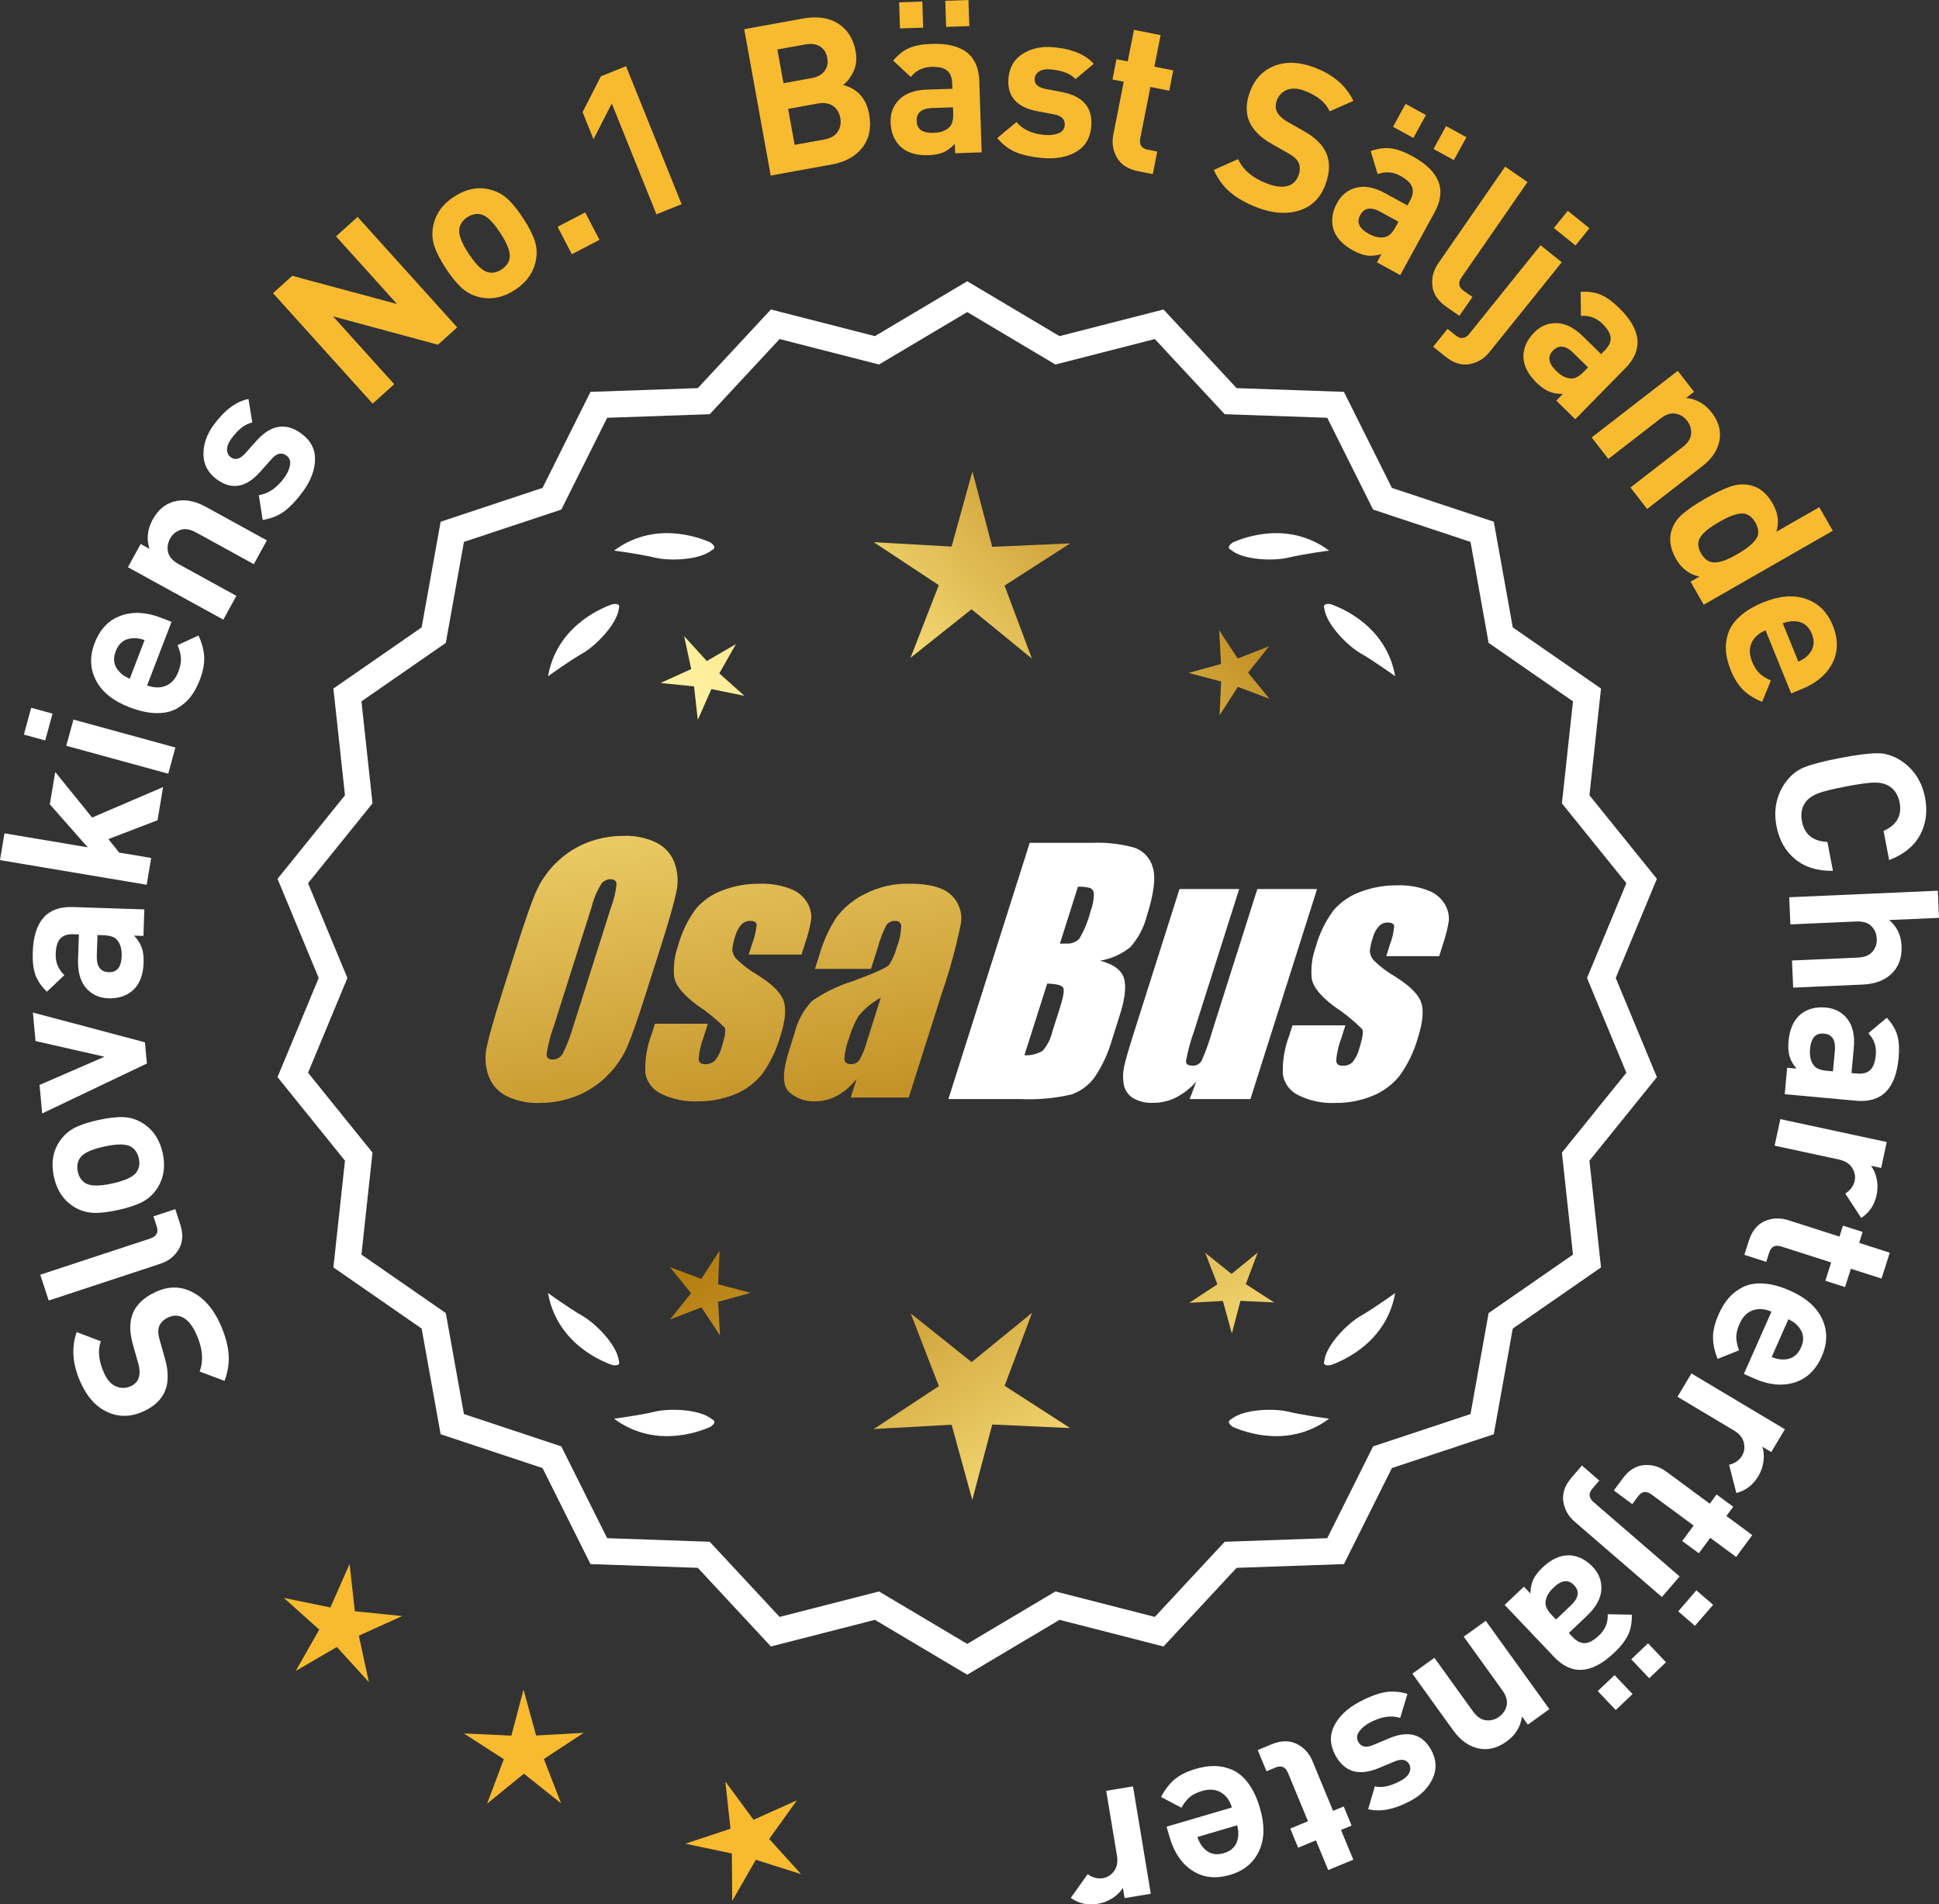 <?xml version="1.0" encoding="UTF-8"?>
<svg id="Layer_2" data-name="Layer 2" xmlns="http://www.w3.org/2000/svg" xmlns:xlink="http://www.w3.org/1999/xlink" viewBox="0 0 176.34 173.201">
  <rect x="0" y="0" width="176.34" height="173.201" fill="#333333" stroke="none"/>
  <defs>
    <style>
      .cls-1 {
        fill: url(#linear-gradient-8);
      }

      .cls-2 {
        fill: url(#linear-gradient-7);
      }

      .cls-3 {
        fill: url(#linear-gradient-5);
      }

      .cls-4 {
        fill: url(#linear-gradient-6);
      }

      .cls-5 {
        fill: url(#linear-gradient-9);
      }

      .cls-6 {
        fill: url(#linear-gradient-4);
      }

      .cls-7 {
        fill: url(#linear-gradient-3);
      }

      .cls-8 {
        fill: url(#linear-gradient-2);
      }

      .cls-9 {
        fill: url(#linear-gradient);
      }

      .cls-10 {
        fill: #f8ba2f;
      }

      .cls-11 {
        fill: #fff;
      }
    </style>
    <linearGradient id="linear-gradient" x1="114.315" y1="198.571" x2="62.89" y2="116.052" gradientUnits="userSpaceOnUse">
      <stop offset="0" stop-color="#f9df7b"/>
      <stop offset=".279" stop-color="#b57e10"/>
      <stop offset=".323" stop-color="#c89d38"/>
      <stop offset=".417" stop-color="#efda86"/>
      <stop offset=".46" stop-color="#fff3a6"/>
      <stop offset=".642" stop-color="#f9df7b"/>
      <stop offset="1" stop-color="#b57e10"/>
    </linearGradient>
    <linearGradient id="linear-gradient-2" x1="127.563" y1="190.316" x2="76.138" y2="107.796" xlink:href="#linear-gradient"/>
    <linearGradient id="linear-gradient-3" x1="149.09" y1="176.9" x2="97.665" y2="94.381" xlink:href="#linear-gradient"/>
    <linearGradient id="linear-gradient-4" x1="48.878" y1="66.521" x2="80.57" y2="237.54" gradientUnits="userSpaceOnUse">
      <stop offset="0" stop-color="#f9df7b"/>
      <stop offset=".279" stop-color="#b57e10"/>
      <stop offset=".284" stop-color="#e5c25b"/>
      <stop offset=".286" stop-color="#f9df7b"/>
      <stop offset=".46" stop-color="#fff3a6"/>
      <stop offset=".642" stop-color="#f9df7b"/>
      <stop offset="1" stop-color="#b57e10"/>
    </linearGradient>
    <linearGradient id="linear-gradient-5" x1="61.386" y1="64.203" x2="93.078" y2="235.222" xlink:href="#linear-gradient-4"/>
    <linearGradient id="linear-gradient-6" x1="74.011" y1="61.864" x2="105.703" y2="232.882" xlink:href="#linear-gradient-4"/>
    <linearGradient id="linear-gradient-7" x1="53.325" y1="115.922" x2="119.101" y2="54.93" xlink:href="#linear-gradient"/>
    <linearGradient id="linear-gradient-8" x1="31.105" y1="91.961" x2="96.882" y2="30.968" xlink:href="#linear-gradient"/>
    <linearGradient id="linear-gradient-9" x1="38.161" y1="99.57" x2="103.937" y2="38.577" xlink:href="#linear-gradient"/>
  </defs>
  <g id="Layer_1-2" data-name="Layer 1">
    <g>
      <g>
        <polygon class="cls-10" points="32.272 146.539 31.792 142.245 30.047 146.198 25.814 145.327 29.035 148.208 26.899 151.965 30.634 149.793 33.547 152.985 32.635 148.761 36.571 146.977 32.272 146.539"/>
        <polygon class="cls-10" points="48.757 157.842 47.611 153.675 46.505 157.853 42.189 157.655 45.82 159.997 44.298 164.042 47.648 161.312 51.024 164.009 49.463 159.979 53.071 157.602 48.757 157.842"/>
        <polygon class="cls-10" points="69.954 167.249 72.472 163.736 68.529 165.506 65.967 162.026 66.432 166.322 62.33 167.684 66.56 168.57 66.588 172.891 68.737 169.143 72.855 170.452 69.954 167.249"/>
      </g>
      <g>
        <polygon class="cls-9" points="65.301 116.801 65.441 113.74 63.78 116.315 60.913 115.236 62.849 117.611 60.936 120.005 63.793 118.898 65.479 121.457 65.309 118.397 68.263 117.585 65.301 116.801"/>
        <polygon class="cls-8" points="93.862 119.397 88.363 123.879 82.821 119.451 85.384 126.065 79.46 129.968 86.543 129.575 88.424 136.415 90.239 129.556 97.325 129.881 91.363 126.036 93.862 119.397"/>
        <polygon class="cls-7" points="113.297 116.791 114.377 113.923 112.001 115.859 109.607 113.947 110.715 116.804 108.156 118.489 111.215 118.319 112.028 121.274 112.811 118.312 115.872 118.452 113.297 116.791"/>
      </g>
      <g>
        <path class="cls-11" d="M146.94,88.946l3.744-9.018-6.134-7.598,1.052-9.708-8.025-5.562-1.726-9.61-9.267-3.076-4.364-8.735-9.759-.34-6.647-7.152-9.459,2.423-8.393-4.99-8.394,4.99-9.459-2.423-6.647,7.152-9.759.34-4.363,8.735-9.268,3.076-1.726,9.61-8.025,5.562,1.052,9.708-6.134,7.598,3.745,9.018-3.745,9.018,6.134,7.598-1.052,9.708,8.025,5.562,1.726,9.61,9.268,3.076,4.363,8.735,9.759.34,6.647,7.152,9.459-2.423,8.394,4.99,8.393-4.99,9.459,2.423,6.647-7.152,9.759-.34,4.364-8.735,9.267-3.076,1.726-9.61,8.025-5.562-1.052-9.708,6.134-7.598-3.744-9.018ZM31.594,88.946l-3.579-8.619,5.862-7.262-1.006-9.278,7.671-5.316,1.649-9.186,8.857-2.94,4.17-8.349,9.327-.325,6.354-6.835,9.041,2.315,8.022-4.769,8.021,4.769,9.041-2.315,6.354,6.835,9.327.325,4.17,8.349,8.858,2.94,1.648,9.186,7.671,5.316-1.006,9.278,5.862,7.262-3.579,8.619,3.579,8.619-5.862,7.262,1.006,9.278-7.671,5.316-1.648,9.186-8.858,2.94-4.17,8.349-9.327.325-6.354,6.835-9.041-2.315-8.021,4.769-8.022-4.769-9.041,2.315-6.354-6.835-9.327-.325-4.17-8.349-8.857-2.94-1.649-9.186-7.671-5.316,1.006-9.278-5.862-7.262,3.579-8.619Z"/>
        <path class="cls-11" d="M112.112,129.768c1.179.524,5.149,1.947,8.764-.74,0,0-2.348-.308-3.726-.643-1.249-.304-4.027-.256-5.179.691-.114.057-.184.124-.207.201-.001.001-.002.002-.003.003l.002.001c-.036.131.066.291.35.488Z"/>
        <path class="cls-11" d="M120.443,123.749c-.043.12-.049.217-.013.288,0,.001-0.0.003-0.0.004l.002-.001c.063.12.248.166.589.115,1.217-.428,5.08-2.121,5.862-6.557,0,0-1.918,1.389-3.15,2.091-1.117.637-3.103,2.579-3.29,4.059Z"/>
        <path class="cls-11" d="M64.959,129.277c-.023-.077-.094-.144-.207-.201-1.152-.947-3.93-.995-5.179-.691-1.378.335-3.726.643-3.726.643,3.615,2.687,7.585,1.264,8.764.74.283-.197.386-.357.35-.488l.002-.001c-.001-.001-.002-.002-.003-.003Z"/>
        <path class="cls-11" d="M55.701,124.155c.341.052.526.005.589-.115l.002.001c0-.001-0-.003,0-.004.036-.072.031-.169-.013-.288-.188-1.48-2.173-3.422-3.29-4.059-1.232-.703-3.15-2.091-3.15-2.091.782,4.436,4.645,6.128,5.862,6.557Z"/>
        <path class="cls-11" d="M64.751,50.028c.114-.057.184-.124.207-.201.001-.001.002-.002.003-.003-.001-0-.001-0-.002-.001.036-.131-.066-.291-.35-.488-1.179-.524-5.149-1.947-8.764.74,0,0,2.348.308,3.726.643,1.249.304,4.027.256,5.179-.691Z"/>
        <path class="cls-11" d="M56.279,55.355c.043-.12.049-.217.013-.288-0-.001 0-.003,0-.004l-.002.001c-.063-.12-.248-.166-.589-.115-1.217.428-5.08,2.121-5.862,6.557,0,0,1.918-1.389,3.15-2.091,1.117-.637,3.103-2.579,3.29-4.059Z"/>
        <path class="cls-11" d="M111.763,49.827c.023.077.094.144.207.201,1.152.947,3.93.995,5.179.691,1.378-.336,3.726-.643,3.726-.643-3.615-2.687-7.585-1.264-8.764-.74-.283.197-.386.357-.35.488-.001 0-.001 0-.002.001.001.001.002.002.003.003Z"/>
        <path class="cls-11" d="M120.432,55.063l-.002-.001c0,.001 0.0.003 0.0.004-.036.072-.031.169.013.288.188,1.48,2.173,3.422,3.29,4.059,1.232.703,3.15,2.091,3.15,2.091-.782-4.436-4.645-6.128-5.862-6.557-.341-.052-.526-.005-.589.115Z"/>
      </g>
      <g id="Group_4" data-name="Group 4">
        <g id="Group_1" data-name="Group 1">
          <path id="Path_1" data-name="Path 1" class="cls-6" d="M58.804,90.159c-.743,2.341-1.321,3.999-1.734,4.975-.429.998-1.045,1.904-1.814,2.67-.793.803-1.741,1.435-2.787,1.858-1.09.438-2.256.658-3.431.648-1.017.039-2.027-.171-2.945-.611-.769-.376-1.363-1.035-1.657-1.839-.308-.854-.365-1.778-.165-2.663.198-.958.677-2.638,1.438-5.039l1.265-3.987c.743-2.341,1.321-3.999,1.734-4.975.429-.998,1.045-1.904,1.814-2.67.793-.803,1.741-1.435,2.787-1.858,1.091-.437,2.256-.656,3.431-.646,1.017-.039,2.027.171,2.945.611.768.377,1.362,1.036,1.657,1.84.308.854.365,1.778.165,2.663-.198.958-.677,2.637-1.438,5.037l-1.266,3.986ZM55.578,82.5c.255-.669.42-1.369.49-2.082-.014-.303-.197-.454-.548-.454-.305.003-.593.136-.794.366-.426.665-.737,1.397-.922,2.166l-3.456,10.883c-.3.811-.515,1.65-.64,2.506,0,.319.194.476.565.476.383-.001.734-.212.915-.548.408-.836.739-1.708.988-2.604l3.398-10.71.003.003Z"/>
          <path id="Path_2" data-name="Path 2" class="cls-3" d="M72.901,86.817h-4.81l.329-1.035c.208-.538.339-1.102.391-1.676-.018-.234-.216-.351-.592-.351-.295-.003-.578.115-.785.325-.254.277-.438.611-.538.973-.15.416-.25.849-.298,1.289.015.339.158.661.399.9.569.552,1.206,1.031,1.894,1.425,1.317.827,2.106,1.604,2.367,2.33.259.728.172,1.789-.271,3.182-.35,1.263-.919,2.454-1.683,3.518-.654.81-1.504,1.439-2.469,1.829-1.077.439-2.23.656-3.393.64-1.148.051-2.29-.186-3.322-.691-.755-.353-1.289-1.052-1.43-1.873-.055-1.217.143-2.433.582-3.57l.293-.922h4.808l-.384,1.21c-.246.642-.398,1.316-.454,2.001.022.307.216.461.574.461.33.02.655-.092.903-.311.308-.381.527-.826.64-1.302.289-.911.373-1.482.251-1.712-.764-.766-1.605-1.451-2.509-2.045-1.291-.958-1.987-1.829-2.088-2.612-.083-.943.039-1.893.359-2.784.329-1.218.883-2.363,1.634-3.376.659-.761,1.503-1.338,2.45-1.676,1.062-.401,2.19-.6,3.325-.589.978-.037,1.953.127,2.864.483.631.24,1.16.689,1.498,1.273.258.444.376.955.34,1.467-.114.719-.291,1.427-.53,2.114l-.348,1.111v-.008Z"/>
          <path id="Path_3" data-name="Path 3" class="cls-4" d="M79.212,88.116h-5.095l.406-1.28c.343-1.213.869-2.366,1.559-3.42.686-.899,1.573-1.626,2.59-2.122,1.245-.636,2.629-.953,4.027-.922,1.836,0,3.11.347,3.822,1.042.696.657,1.021,1.616.867,2.561-.422,2.122-.99,4.212-1.701,6.255l-3.043,9.588h-5.279l.542-1.701c-.481.626-1.083,1.149-1.771,1.536-.626.339-1.326.515-2.038.512-.862.033-1.703-.275-2.341-.856-.611-.57-.611-1.82,0-3.75l.498-1.571c.264-1.09.8-2.096,1.558-2.923,1.131-.798,2.383-1.411,3.707-1.814,2.019-.75,3.134-1.252,3.343-1.508.313-.488.546-1.023.691-1.584.247-.621.386-1.28.41-1.948-.017-.269-.248-.473-.517-.457-.011.001-.021.002-.032.003-.317-.024-.622.121-.805.381-.322.631-.577,1.295-.761,1.979l-.638,1.997ZM80.103,90.735c-.793.427-1.493,1.009-2.056,1.712-.356.627-.637,1.293-.838,1.986-.24.612-.383,1.257-.424,1.913.033.285.223.432.582.432.297.022.586-.104.772-.337.316-.559.557-1.156.717-1.778l1.247-3.928Z"/>
        </g>
        <g id="Group_3" data-name="Group 3">
          <path id="Path_7" data-name="Path 7" class="cls-11" d="M93.639,76.655h5.641c1.319-.059,2.639.092,3.91.446.817.29,1.437.967,1.654,1.807.278.907.098,2.367-.542,4.379-.264,1.057-.78,2.035-1.503,2.849-.794.644-1.742,1.07-2.751,1.236,1.207.319,1.928.841,2.162,1.576s.11,1.862-.373,3.376l-.684,2.162c-.345,1.246-.89,2.429-1.613,3.501-.526.72-1.258,1.262-2.1,1.554-1.523.352-3.088.492-4.649.417h-6.541l7.396-23.304h-.007ZM95.237,89.453l-2.073,6.522c.579.032,1.154-.108,1.654-.402.44-.507.747-1.115.893-1.771l.691-2.173c.318-.999.411-1.603.278-1.814-.132-.212-.611-.329-1.445-.359l.003-.004ZM98.032,80.644l-1.642,5.183c.245-.011.435-.014.57-.014.446.042.887-.119,1.2-.44.459-.785.804-1.631,1.024-2.513.188-.49.289-1.008.3-1.532.004-.229-.116-.442-.314-.556-.368-.102-.75-.144-1.131-.126l-.007-.002Z"/>
          <path id="Path_8" data-name="Path 8" class="cls-11" d="M119.779,80.858l-6.061,19.1h-5.523l.596-1.588c-.519.596-1.147,1.088-1.851,1.449-.638.318-1.342.484-2.056.483-.66.041-1.318-.12-1.885-.461-.422-.281-.712-.723-.801-1.222-.094-.527-.084-1.068.03-1.591.114-.552.428-1.65.951-3.288l4.09-12.884h5.428l-4.126,12.997c-.313.861-.551,1.747-.713,2.648,0,.278.183.417.56.417.344.031.676-.137.856-.432.396-.901.729-1.829.995-2.776l4.079-12.854h5.428l.003.003Z"/>
          <path id="Path_9" data-name="Path 9" class="cls-11" d="M130.88,86.963h-4.81l.329-1.035c.208-.538.339-1.102.391-1.676-.018-.234-.216-.351-.592-.351-.295-.003-.578.115-.784.325-.254.277-.438.611-.538.973-.15.416-.249.848-.297,1.287.015.339.158.661.399.9.569.553,1.205,1.032,1.893,1.426,1.317.827,2.106,1.604,2.367,2.33.259.728.172,1.789-.271,3.182-.35,1.263-.919,2.454-1.683,3.518-.654.81-1.504,1.439-2.469,1.829-1.077.439-2.23.656-3.393.64-1.148.051-2.29-.186-3.322-.691-.755-.353-1.289-1.052-1.43-1.873-.055-1.217.143-2.433.582-3.57l.293-.922h4.81l-.384,1.211c-.246.642-.398,1.316-.454,2.001.022.307.216.461.574.461.33.02.655-.092.903-.311.308-.381.527-.826.64-1.302.289-.911.373-1.482.251-1.712-.764-.766-1.605-1.451-2.509-2.045-1.291-.958-1.987-1.829-2.088-2.612-.083-.943.039-1.893.359-2.784.329-1.218.883-2.363,1.634-3.376.659-.761,1.503-1.338,2.45-1.676,1.062-.401,2.19-.6,3.325-.589.978-.037,1.953.127,2.864.483.632.239,1.163.689,1.503,1.273.258.444.376.955.34,1.467-.114.719-.291,1.427-.53,2.114l-.351,1.108-.004-.005Z"/>
        </g>
      </g>
      <g>
        <path class="cls-11" d="M14.182,117.49c1.164-.53,2.271-.521,3.322.03,1.053.551,1.883,1.494,2.492,2.832.446.979.709,1.883.786,2.71.079.828-.042,1.67-.362,2.525l-2.265-.847c.376-1.007.272-2.149-.312-3.429-.325-.715-.706-1.199-1.142-1.452-.436-.254-.902-.269-1.397-.043-.427.195-.708.477-.847.846-.108.314-.078.746.09,1.296l.444,1.571c.323,1.106.347,2.057.067,2.852-.308.851-.979,1.512-2.018,1.984-1.117.51-2.196.535-3.233.075-1.038-.459-1.856-1.346-2.455-2.66-.758-1.659-.883-3.203-.378-4.63l2.196.836c-.3.833-.2,1.803.305,2.909.278.611.639,1.011,1.079,1.2.44.188.887.18,1.336-.024.369-.168.609-.417.724-.748.121-.375.106-.82-.045-1.337l-.446-1.571c-.327-1.117-.362-2.048-.104-2.793.3-.901,1.02-1.612,2.161-2.133Z"/>
        <path class="cls-11" d="M15.939,109.97l.439,1.336c.297.902.258,1.672-.119,2.31s-.933,1.077-1.666,1.318l-10.161,3.347-.772-2.346,10.017-3.299c.564-.187.757-.557.574-1.109l-.296-.902,1.984-.654Z"/>
        <path class="cls-11" d="M8.944,101.864c.929-.203,1.696-.29,2.306-.262.609.029,1.177.206,1.703.531.96.595,1.575,1.51,1.846,2.747.269,1.226.09,2.308-.533,3.249-.354.518-.802.918-1.342,1.197-.542.281-1.271.521-2.188.723-.915.2-1.674.286-2.277.256-.603-.03-1.173-.207-1.711-.53-.959-.594-1.573-1.503-1.842-2.728-.277-1.263-.1-2.352.529-3.268.354-.518.798-.916,1.332-1.195.536-.28,1.261-.52,2.177-.721ZM9.474,104.277c-1.201.263-1.939.619-2.217,1.068-.223.348-.282.756-.18,1.227.101.458.324.798.671,1.02.439.293,1.262.308,2.46.045,1.213-.266,1.959-.623,2.236-1.073.222-.347.283-.749.182-1.207-.102-.471-.327-.816-.674-1.039-.439-.292-1.266-.306-2.479-.04Z"/>
        <path class="cls-11" d="M2.991,92.089l10.189,2.707.178,1.93-9.522,4.539-.239-2.592,5.907-2.566-6.274-1.426-.238-2.592Z"/>
        <path class="cls-11" d="M13.125,82.709l-.08,2.411-.854-.027c.331.353.562.712.696,1.078.134.365.191.826.174,1.384-.037,1.101-.355,1.934-.958,2.497-.587.525-1.337.773-2.248.742-.836-.027-1.513-.341-2.031-.941-.519-.6-.761-1.456-.724-2.57l.075-2.298-.493-.017c-.544-.018-.944.115-1.201.397-.256.283-.396.747-.416,1.394-.026.771.237,1.414.791,1.927l-1.588,1.507c-.518-.498-.867-1.014-1.053-1.546s-.265-1.216-.236-2.052c.092-2.811,1.304-4.178,3.632-4.101l6.515.215ZM9.397,85.058l-.532-.018-.062,1.88c-.031.975.333,1.475,1.092,1.499.747.025,1.137-.462,1.17-1.463.021-.646-.12-1.138-.427-1.478-.207-.261-.62-.4-1.24-.421Z"/>
        <path class="cls-11" d="M14.832,71.583l-.507,3.018-4.469,1.716.988,1.226,2.904.487-.408,2.437-13.341-2.24.408-2.436,7.571,1.271-3.448-3.912.494-2.941,3.35,4.146,6.457-2.77Z"/>
        <path class="cls-11" d="M4.779,64.904l-.668,2.438-1.942-.532.669-2.438,1.941.532ZM15.952,67.985l-.651,2.382-9.274-2.54.654-2.383,9.271,2.541Z"/>
        <path class="cls-11" d="M15.602,56.552l-2.221,5.781c.614.236,1.18.25,1.694.041.515-.21.894-.634,1.14-1.272.182-.473.262-.886.241-1.24-.019-.354-.121-.749-.307-1.187l1.904-.876c.317.692.49,1.345.519,1.96s-.109,1.318-.414,2.11c-.227.592-.507,1.098-.838,1.521-.332.422-.749.773-1.25,1.056-.502.282-1.118.419-1.847.41-.729-.009-1.544-.186-2.443-.531-1.478-.567-2.492-1.378-3.044-2.432-.553-1.054-.595-2.188-.127-3.407.487-1.265,1.276-2.094,2.37-2.488,1.096-.394,2.311-.334,3.646.18l.976.375ZM13.151,58.216c-.407-.143-.766-.199-1.075-.17-.748.039-1.265.431-1.551,1.176-.287.745-.165,1.382.365,1.911.211.229.514.429.911.595l1.35-3.512Z"/>
        <path class="cls-11" d="M24.271,49.146l-1.189,2.165-5.245-2.883c-.543-.299-1.021-.377-1.432-.234-.412.144-.724.409-.937.797-.22.4-.28.812-.182,1.235.101.423.424.784.968,1.083l5.244,2.883-1.189,2.164-8.676-4.768,1.162-2.114.799.439c-.288-.896-.191-1.782.291-2.659.47-.854,1.101-1.396,1.892-1.627.912-.265,1.895-.107,2.949.472l5.545,3.047Z"/>
        <path class="cls-11" d="M27.408,39.434c.848.622,1.262,1.412,1.242,2.371-.02.96-.393,1.935-1.118,2.926-.54.735-1.081,1.312-1.623,1.731-.543.419-1.217.695-2.02.828l-.349-2.257c.859-.124,1.63-.65,2.312-1.58.285-.389.459-.771.523-1.148s-.042-.666-.317-.868c-.439-.322-.891-.221-1.354.304l-1.066,1.198c-1.276,1.42-2.583,1.64-3.922.658-.797-.584-1.201-1.339-1.213-2.266-.011-.928.298-1.82.926-2.679.997-1.358,2.052-2.146,3.17-2.364l.343,2.135c-.648.137-1.281.624-1.895,1.462-.277.378-.411.716-.401,1.013.01.299.121.525.336.683.398.292.831.185,1.297-.322l1.043-1.167c1.313-1.471,2.676-1.689,4.086-.657Z"/>
        <path class="cls-10" d="M41.58,29.774l-1.749,1.578-9.54-2.576,5.561,6.165-1.961,1.769-9.061-10.045,1.749-1.578,9.527,2.562-5.548-6.151,1.961-1.769,9.061,10.045Z"/>
        <path class="cls-10" d="M47.561,19.823c.521.795.876,1.481,1.066,2.061.19.58.227,1.173.111,1.779-.213,1.109-.849,2.011-1.907,2.705-1.05.688-2.125.908-3.227.66-.61-.145-1.142-.42-1.597-.826s-.94-1-1.456-1.784c-.513-.784-.863-1.463-1.05-2.037-.188-.573-.227-1.17-.116-1.787.213-1.108.844-2.007,1.892-2.694,1.081-.709,2.16-.932,3.241-.671.609.146,1.141.418,1.592.818.452.4.936.993,1.45,1.776ZM45.494,21.178c-.673-1.027-1.27-1.591-1.788-1.689-.404-.084-.807.006-1.21.27-.393.257-.631.588-.713.991-.116.516.162,1.287.835,2.314.682,1.038,1.281,1.606,1.8,1.705.404.084.801-.002,1.193-.26.402-.264.646-.598.729-1.001.117-.516-.166-1.292-.847-2.33Z"/>
        <path class="cls-10" d="M54.518,21.813l-2.512,1.307-1.298-2.494,2.511-1.307,1.299,2.494Z"/>
        <path class="cls-10" d="M61.989,18.569l-2.29.924-4.062-10.081-1.661,3.25-.993-2.468,1.66-3.25,2.29-.923,5.056,12.548Z"/>
        <path class="cls-10" d="M79.042,10.386c.22,1.209.016,2.218-.61,3.026s-1.55,1.323-2.771,1.544l-5.571,1.009-2.409-13.312,5.347-.968c1.284-.232,2.352-.078,3.202.463s1.381,1.385,1.588,2.532c.122.672.055,1.28-.201,1.822-.256.541-.57.949-.946,1.223,1.324.354,2.116,1.239,2.373,2.66ZM74.991,6.456c.248-.334.33-.732.247-1.193-.084-.461-.301-.805-.65-1.031s-.799-.29-1.348-.19l-2.542.46.555,3.066,2.543-.461c.548-.099.947-.315,1.195-.65ZM76.185,11.984c.243-.365.32-.785.234-1.259-.085-.474-.305-.836-.658-1.088-.355-.251-.813-.326-1.374-.225l-2.711.491.593,3.271,2.711-.49c.562-.102.961-.335,1.205-.701Z"/>
        <path class="cls-10" d="M89.275,13.857l-2.411.08-.029-.854c-.33.353-.674.608-1.029.766-.356.158-.812.245-1.369.265-1.102.036-1.952-.228-2.555-.79-.562-.552-.859-1.283-.891-2.195-.026-.835.241-1.531.805-2.089.565-.558,1.404-.854,2.519-.892l2.298-.076-.016-.494c-.019-.544-.177-.935-.477-1.172s-.771-.346-1.418-.324c-.772.026-1.396.332-1.871.918l-1.607-1.486c.464-.548.954-.932,1.474-1.151.518-.22,1.195-.345,2.031-.372,2.81-.093,4.254,1.025,4.331,3.354l.216,6.514ZM83.956,2.514l-2.107.069-.079-2.373,2.108-.07.078,2.374ZM86.686,10.293l-.017-.532-1.88.062c-.976.033-1.45.429-1.425,1.188.024.747.536,1.104,1.537,1.071.646-.022,1.128-.196,1.446-.523.246-.225.359-.646.338-1.267ZM88.153,2.374l-2.107.07-.079-2.374,2.108-.07.078,2.374Z"/>
        <path class="cls-10" d="M99.237,11.543c-.098,1.047-.564,1.808-1.396,2.283-.834.476-1.862.656-3.085.542-.908-.085-1.681-.253-2.319-.504-.638-.25-1.221-.687-1.747-1.309l1.758-1.457c.548.675,1.395,1.065,2.543,1.173.479.045.897-.002,1.253-.14.357-.139.551-.379.583-.719.051-.542-.268-.877-.955-1.006l-1.576-.3c-1.872-.366-2.732-1.375-2.579-3.027.093-.983.534-1.718,1.323-2.204s1.714-.68,2.773-.58c1.677.156,2.896.658,3.656,1.506l-1.655,1.391c-.452-.487-1.195-.779-2.228-.877-.468-.043-.825.016-1.076.177s-.389.374-.413.639c-.046.492.269.808.942.947l1.537.296c1.938.372,2.824,1.429,2.661,3.169Z"/>
        <path class="cls-10" d="M104.84,15.836l-1.322-.261c-.921-.182-1.565-.593-1.936-1.234-.372-.641-.482-1.34-.333-2.098l.949-4.811-1.026-.201.365-1.846,1.023.202.566-2.871,2.424.478-.566,2.871,1.716.338-.364,1.846-1.715-.338-.919,4.66c-.114.584.106.931.666,1.041l.876.173-.404,2.051Z"/>
        <path class="cls-10" d="M120.518,16.842c-.456,1.194-1.253,1.965-2.389,2.312-1.135.346-2.39.256-3.761-.269-1.008-.384-1.828-.843-2.464-1.378-.638-.535-1.143-1.219-1.515-2.053l2.208-.987c.438.98,1.314,1.722,2.627,2.224.734.281,1.346.358,1.835.233.487-.126.829-.442,1.023-.951.168-.438.17-.837.01-1.196-.144-.299-.468-.586-.973-.86l-1.421-.807c-1.007-.561-1.689-1.222-2.049-1.983-.377-.822-.363-1.766.044-2.83.438-1.148,1.188-1.923,2.251-2.324,1.062-.4,2.266-.344,3.615.172,1.704.65,2.877,1.662,3.52,3.032l-2.152.948c-.37-.807-1.123-1.426-2.259-1.86-.627-.239-1.164-.271-1.61-.097-.447.176-.759.494-.936.955-.144.379-.142.726.01,1.041.178.353.501.658.971.92l1.42.807c1.019.565,1.696,1.204,2.035,1.916.42.853.406,1.864-.041,3.036Z"/>
        <path class="cls-10" d="M127.341,25.019l-2.116-1.16.41-.75c-.465.137-.891.182-1.276.136-.387-.046-.825-.202-1.313-.47-.967-.529-1.565-1.189-1.797-1.98-.204-.762-.087-1.543.352-2.342.401-.733.987-1.196,1.757-1.389.769-.192,1.643-.021,2.62.515l2.017,1.104.237-.434c.262-.478.324-.896.188-1.252s-.489-.689-1.056-1c-.677-.371-1.37-.426-2.076-.162l-.629-2.099c.679-.235,1.296-.315,1.854-.241.559.075,1.205.312,1.938.715,2.467,1.35,3.141,3.048,2.021,5.092l-3.129,5.717ZM126.926,20.632l.255-.467-1.649-.903c-.855-.468-1.465-.369-1.83.298-.36.655-.101,1.223.778,1.703.566.311,1.07.406,1.512.287.324-.067.637-.373.935-.918ZM128.538,12.546l-1.851-1.013,1.141-2.083,1.85,1.013-1.14,2.083ZM132.22,14.563l-1.85-1.014,1.141-2.083,1.85,1.013-1.141,2.084Z"/>
        <path class="cls-10" d="M132.722,28.724l-1.157-.8c-.781-.54-1.215-1.179-1.298-1.914-.084-.735.094-1.422.533-2.058l6.084-8.799,2.031,1.405-5.997,8.674c-.339.489-.269.899.211,1.231l.781.54-1.188,1.72Z"/>
        <path class="cls-10" d="M135.456,32.023c-.483.602-1.091.967-1.82,1.096-.729.128-1.464-.104-2.204-.7l-1.096-.882,1.31-1.628.741.596c.454.364.867.315,1.24-.148l6.48-8.053,1.924,1.549-6.575,8.171ZM143.286,22.325l-1.97-1.584,1.264-1.569,1.968,1.584-1.262,1.569Z"/>
        <path class="cls-10" d="M143.259,38.126l-1.723-1.691.599-.609c-.483.004-.904-.068-1.265-.217-.359-.149-.738-.419-1.137-.81-.786-.772-1.183-1.57-1.189-2.394.011-.789.335-1.508.975-2.159.586-.597,1.273-.882,2.067-.858s1.587.427,2.382,1.208l1.641,1.61.347-.352c.381-.389.556-.774.521-1.154-.035-.381-.284-.797-.744-1.249-.552-.542-1.203-.782-1.955-.722l-.032-2.189c.716-.043,1.332.048,1.85.271.516.225,1.074.629,1.67,1.215,2.007,1.97,2.192,3.787.561,5.449l-4.565,4.65ZM144.052,33.792l.372-.379-1.343-1.318c-.695-.684-1.31-.754-1.842-.212-.523.534-.428,1.15.285,1.852.461.453.921.682,1.378.687.33.023.714-.186,1.149-.629Z"/>
        <path class="cls-10" d="M149.793,46.29l-1.511-1.953,4.73-3.664c.491-.381.752-.787.785-1.221.032-.434-.087-.826-.358-1.177-.278-.36-.633-.579-1.062-.656-.427-.077-.887.075-1.377.454l-4.732,3.666-1.513-1.953,7.826-6.062,1.478,1.908-.721.559c.937.092,1.711.533,2.323,1.324.598.771.844,1.565.74,2.383-.12.942-.655,1.781-1.605,2.518l-5.004,3.875Z"/>
        <path class="cls-10" d="M154.943,54.997l-1.199-2.094.807-.463c-.913-.192-1.622-.728-2.125-1.606-.516-.901-.658-1.747-.425-2.538.17-.594.51-1.11,1.019-1.547.508-.438,1.207-.912,2.097-1.422.879-.504,1.636-.864,2.271-1.082.634-.218,1.251-.25,1.85-.097.8.198,1.455.742,1.966,1.633.503.88.618,1.741.343,2.585l3.906-2.239,1.228,2.144-11.736,6.727ZM158.018,50.388c.801-.459,1.356-.905,1.664-1.337s.292-.944-.048-1.538c-.178-.308-.384-.528-.621-.662-.238-.135-.504-.179-.8-.133-.296.045-.581.125-.858.24-.277.114-.613.285-1.009.512-.396.227-.714.432-.953.612-.238.181-.456.389-.649.624-.194.235-.294.488-.298.762-.004.272.082.562.259.87.176.308.383.528.621.663.237.134.504.181.803.142.299-.04.593-.12.88-.241.288-.122.624-.293,1.01-.514Z"/>
        <path class="cls-10" d="M162.899,63.065l-2.336-5.737c-.609.249-1.031.625-1.263,1.13-.233.505-.22,1.074.038,1.707.191.47.415.826.672,1.07s.602.463,1.036.655l-.789,1.942c-.706-.287-1.278-.646-1.719-1.074-.443-.43-.822-1.037-1.144-1.822-.237-.588-.381-1.147-.428-1.683-.047-.534.016-1.077.189-1.626.173-.549.528-1.07,1.066-1.562s1.252-.92,2.144-1.283c1.468-.598,2.763-.701,3.886-.31,1.123.391,1.931,1.189,2.422,2.398.513,1.255.502,2.401-.026,3.437-.529,1.036-1.456,1.823-2.78,2.363l-.969.395ZM163.549,60.175c.394-.174.694-.378.898-.612.52-.539.628-1.179.327-1.918s-.825-1.12-1.573-1.144c-.312-.024-.668.039-1.071.189l1.419,3.484Z"/>
        <path class="cls-11" d="M166.694,79.202c-1.401.023-2.547-.33-3.436-1.062s-1.454-1.732-1.697-3.002c-.271-1.418-.034-2.695.715-3.832.493-.727,1.088-1.231,1.789-1.514.701-.283,1.803-.569,3.31-.857,1.504-.289,2.635-.432,3.39-.429s1.495.251,2.223.744c1.117.778,1.811,1.877,2.084,3.295.242,1.27.087,2.408-.467,3.417-.555,1.01-1.488,1.763-2.798,2.26l-.509-2.65c1.2-.539,1.687-1.4,1.46-2.582-.137-.709-.474-1.219-1.011-1.527-.334-.194-.755-.291-1.264-.29-.511.001-1.381.12-2.612.356-1.23.236-2.084.448-2.557.636-.475.188-.829.433-1.068.737-.383.486-.508,1.084-.371,1.793.229,1.194,1.001,1.819,2.314,1.877l.505,2.631Z"/>
        <path class="cls-11" d="M163.078,89.823l-.108-2.467,5.979-.264c.62-.027,1.068-.209,1.346-.544s.406-.725.386-1.168c-.021-.455-.183-.838-.488-1.147-.305-.311-.767-.451-1.388-.424l-5.979.263-.109-2.468,13.516-.595.108,2.468-4.537.199c.711.59,1.089,1.379,1.132,2.366.043.974-.214,1.765-.771,2.373-.641.7-1.563,1.077-2.766,1.13l-6.32.277Z"/>
        <path class="cls-11" d="M162.309,99.515l.22-2.402.852.077c-.309-.372-.521-.743-.632-1.116-.112-.373-.143-.837-.092-1.392.101-1.098.467-1.91,1.101-2.438.617-.49,1.38-.694,2.288-.61.833.076,1.49.429,1.974,1.059.482.629.673,1.498.572,2.609l-.21,2.289.492.045c.542.05.949-.06,1.222-.327s.438-.724.497-1.366c.071-.77-.155-1.426-.679-1.97l1.676-1.411c.485.527.806,1.062.959,1.604.154.542.193,1.229.117,2.062-.257,2.801-1.546,4.094-3.867,3.882l-6.489-.595ZM166.167,97.388l.529.049.172-1.873c.089-.972-.245-1.492-1.002-1.561-.744-.068-1.162.396-1.253,1.392-.059.644.054,1.144.34,1.501.19.271.596.436,1.214.492Z"/>
        <path class="cls-11" d="M169.265,110.771l-1.448-2.217c.467-.301.751-.688.853-1.158.088-.408.011-.804-.23-1.186-.242-.383-.648-.635-1.217-.758l-5.832-1.255.519-2.415,9.678,2.083-.508,2.358-.929-.199c.244.311.418.708.521,1.19.104.481.102.971-.005,1.466-.197.917-.665,1.613-1.401,2.09Z"/>
        <path class="cls-11" d="M158.637,114.126l.412-1.285c.285-.893.768-1.486,1.447-1.781s1.387-.324,2.123-.089l4.669,1.494.318-.995,1.791.573-.317.995,2.785.893-.751,2.352-2.787-.892-.533,1.665-1.791-.573.532-1.665-4.524-1.447c-.567-.182-.937-.001-1.11.542l-.272.851-1.991-.637Z"/>
        <path class="cls-11" d="M158.593,124.958l2.509-5.663c-.603-.267-1.167-.309-1.69-.126-.524.184-.925.588-1.203,1.213-.204.463-.307.873-.303,1.227.002.354.084.755.246,1.201l-1.945.779c-.283-.707-.423-1.368-.42-1.983.003-.616.176-1.312.52-2.087.257-.58.561-1.071.913-1.477.354-.404.786-.735,1.302-.991.516-.257,1.138-.362,1.867-.317.728.045,1.531.264,2.41.654,1.448.641,2.422,1.501,2.92,2.581s.482,2.216-.046,3.409c-.549,1.238-1.38,2.027-2.493,2.365-1.113.339-2.323.218-3.632-.362l-.954-.423ZM161.123,123.42c.399.162.754.236,1.065.222.748-.001,1.284-.365,1.607-1.096.324-.729.234-1.371-.269-1.926-.197-.241-.491-.454-.881-.64l-1.523,3.439Z"/>
        <path class="cls-11" d="M157.91,135.784l-.661-2.563c.539-.136.931-.41,1.178-.823.215-.359.269-.758.162-1.197-.106-.44-.409-.81-.91-1.108l-5.122-3.059,1.267-2.12,8.499,5.074-1.237,2.072-.815-.487c.131.373.169.805.112,1.295-.057.489-.215.952-.475,1.388-.481.805-1.147,1.314-1.997,1.529Z"/>
        <path class="cls-11" d="M146.766,135.558l.801-1.086c.557-.754,1.204-1.161,1.943-1.223.737-.061,1.417.139,2.039.598l3.943,2.912.62-.841,1.514,1.117-.622.841,2.354,1.738-1.467,1.986-2.354-1.737-1.038,1.405-1.514-1.117,1.039-1.406-3.821-2.821c-.479-.354-.888-.302-1.227.157l-.53.718-1.681-1.241Z"/>
        <path class="cls-11" d="M143.202,138.389c-.585-.505-.929-1.124-1.031-1.857-.104-.733.155-1.46.776-2.179l.92-1.064,1.581,1.367-.621.719c-.381.44-.347.855.104,1.244l7.822,6.757-1.615,1.869-7.937-6.855ZM152.623,146.55l1.65-1.912,1.525,1.316-1.652,1.913-1.523-1.317Z"/>
        <path class="cls-11" d="M136.839,145.964l1.75-1.661.589.62c.013-.484.099-.902.261-1.257.161-.354.444-.724.848-1.107.799-.759,1.611-1.128,2.435-1.106.787.038,1.495.388,2.124,1.049.576.606.837,1.305.785,2.098-.052.791-.481,1.57-1.29,2.338l-1.667,1.584.341.357c.376.395.754.582,1.134.561.382-.021.807-.255,1.274-.699.562-.533.824-1.176.79-1.93l2.189.043c.018.718-.095,1.331-.336,1.84-.242.509-.666,1.051-1.271,1.627-2.039,1.937-3.862,2.06-5.467.37l-4.488-4.726ZM141.143,146.908l.367.386,1.362-1.295c.708-.672.8-1.283.276-1.834-.515-.543-1.135-.469-1.859.221-.471.445-.714.896-.735,1.352-.034.33.162.721.589,1.171ZM145.306,153.802l1.529-1.452,1.636,1.723-1.529,1.452-1.636-1.723ZM148.351,150.911l1.528-1.453,1.636,1.723-1.529,1.452-1.635-1.722Z"/>
        <path class="cls-11" d="M128.445,152.218l2.004-1.443,3.498,4.856c.362.503.76.779,1.192.827.433.047.828-.059,1.188-.317.37-.267.602-.612.694-1.038.091-.424-.044-.889-.406-1.393l-3.499-4.856,2.005-1.443,5.785,8.032-1.959,1.41-.532-.74c-.124.934-.593,1.691-1.404,2.276-.792.57-1.595.788-2.407.656-.938-.152-1.759-.717-2.461-1.693l-3.697-5.134Z"/>
        <path class="cls-11" d="M121.438,159.628c-.498-.927-.531-1.817-.101-2.675.432-.857,1.188-1.577,2.27-2.158.804-.433,1.541-.721,2.211-.864.67-.146,1.396-.104,2.18.122l-.658,2.187c-.829-.259-1.751-.115-2.767.431-.424.228-.746.498-.967.812-.22.312-.25.619-.088.92.258.479.709.582,1.354.309l1.477-.622c1.764-.731,3.038-.368,3.824,1.095.469.869.507,1.726.118,2.567s-1.051,1.515-1.988,2.019c-1.483.797-2.778,1.054-3.879.77l.61-2.076c.645.157,1.425-.01,2.339-.502.413-.223.679-.47.798-.742.12-.273.117-.526-.01-.76-.233-.436-.67-.524-1.308-.268l-1.444.604c-1.818.762-3.144.373-3.971-1.166Z"/>
        <path class="cls-11" d="M114.381,159.164l1.246-.517c.866-.358,1.631-.373,2.295-.045s1.144.85,1.438,1.563l1.875,4.529.966-.399.72,1.737-.965.399,1.119,2.704-2.282.944-1.119-2.703-1.616.669-.719-1.738,1.614-.669-1.816-4.389c-.228-.55-.605-.716-1.132-.498l-.825.342-.799-1.931Z"/>
        <path class="cls-11" d="M106.09,166.135l5.942-1.748c-.186-.633-.519-1.089-.997-1.37-.479-.282-1.047-.326-1.703-.133-.486.143-.863.329-1.133.561-.269.23-.52.552-.756.965l-1.853-.98c.357-.672.771-1.207,1.241-1.603.472-.396,1.113-.714,1.928-.953.608-.179,1.18-.265,1.717-.258.536.007,1.07.124,1.599.352.529.228,1.012.634,1.448,1.218.437.585.79,1.339,1.062,2.263.447,1.519.42,2.817-.082,3.896-.502,1.079-1.377,1.802-2.63,2.17-1.3.383-2.438.26-3.416-.371-.979-.63-1.668-1.632-2.072-3.005l-.295-1.002ZM108.899,167.07c.134.409.309.728.521.956.484.57,1.109.743,1.874.518.767-.225,1.198-.708,1.297-1.45.056-.308.027-.669-.081-1.085l-3.61,1.062Z"/>
        <path class="cls-11" d="M97.382,172.611l1.529-2.16c.452.323.915.445,1.391.366.412-.068.752-.285,1.019-.65s.353-.835.257-1.41l-.976-5.885,2.438-.404,1.617,9.766-2.381.395-.155-.937c-.2.341-.505.648-.916.922-.41.273-.865.451-1.365.534-.925.153-1.744-.025-2.458-.536Z"/>
      </g>
      <g>
        <polygon class="cls-2" points="113.506 61.174 115.419 58.78 112.562 59.888 110.876 57.329 111.046 60.388 108.092 61.201 111.054 61.984 110.914 65.045 112.575 62.47 115.442 63.55 113.506 61.174"/>
        <polygon class="cls-1" points="66.93 58.579 64.281 60.119 62.216 57.856 62.863 60.851 60.072 62.115 63.12 62.426 63.46 65.471 64.698 62.668 67.699 63.285 65.416 61.242 66.93 58.579"/>
        <polygon class="cls-5" points="90.238 49.735 88.434 42.875 86.542 49.712 79.46 49.308 85.378 53.219 82.805 59.83 88.354 55.41 93.847 59.9 91.358 53.257 97.325 49.421 90.238 49.735"/>
      </g>
    </g>
  </g>
</svg>